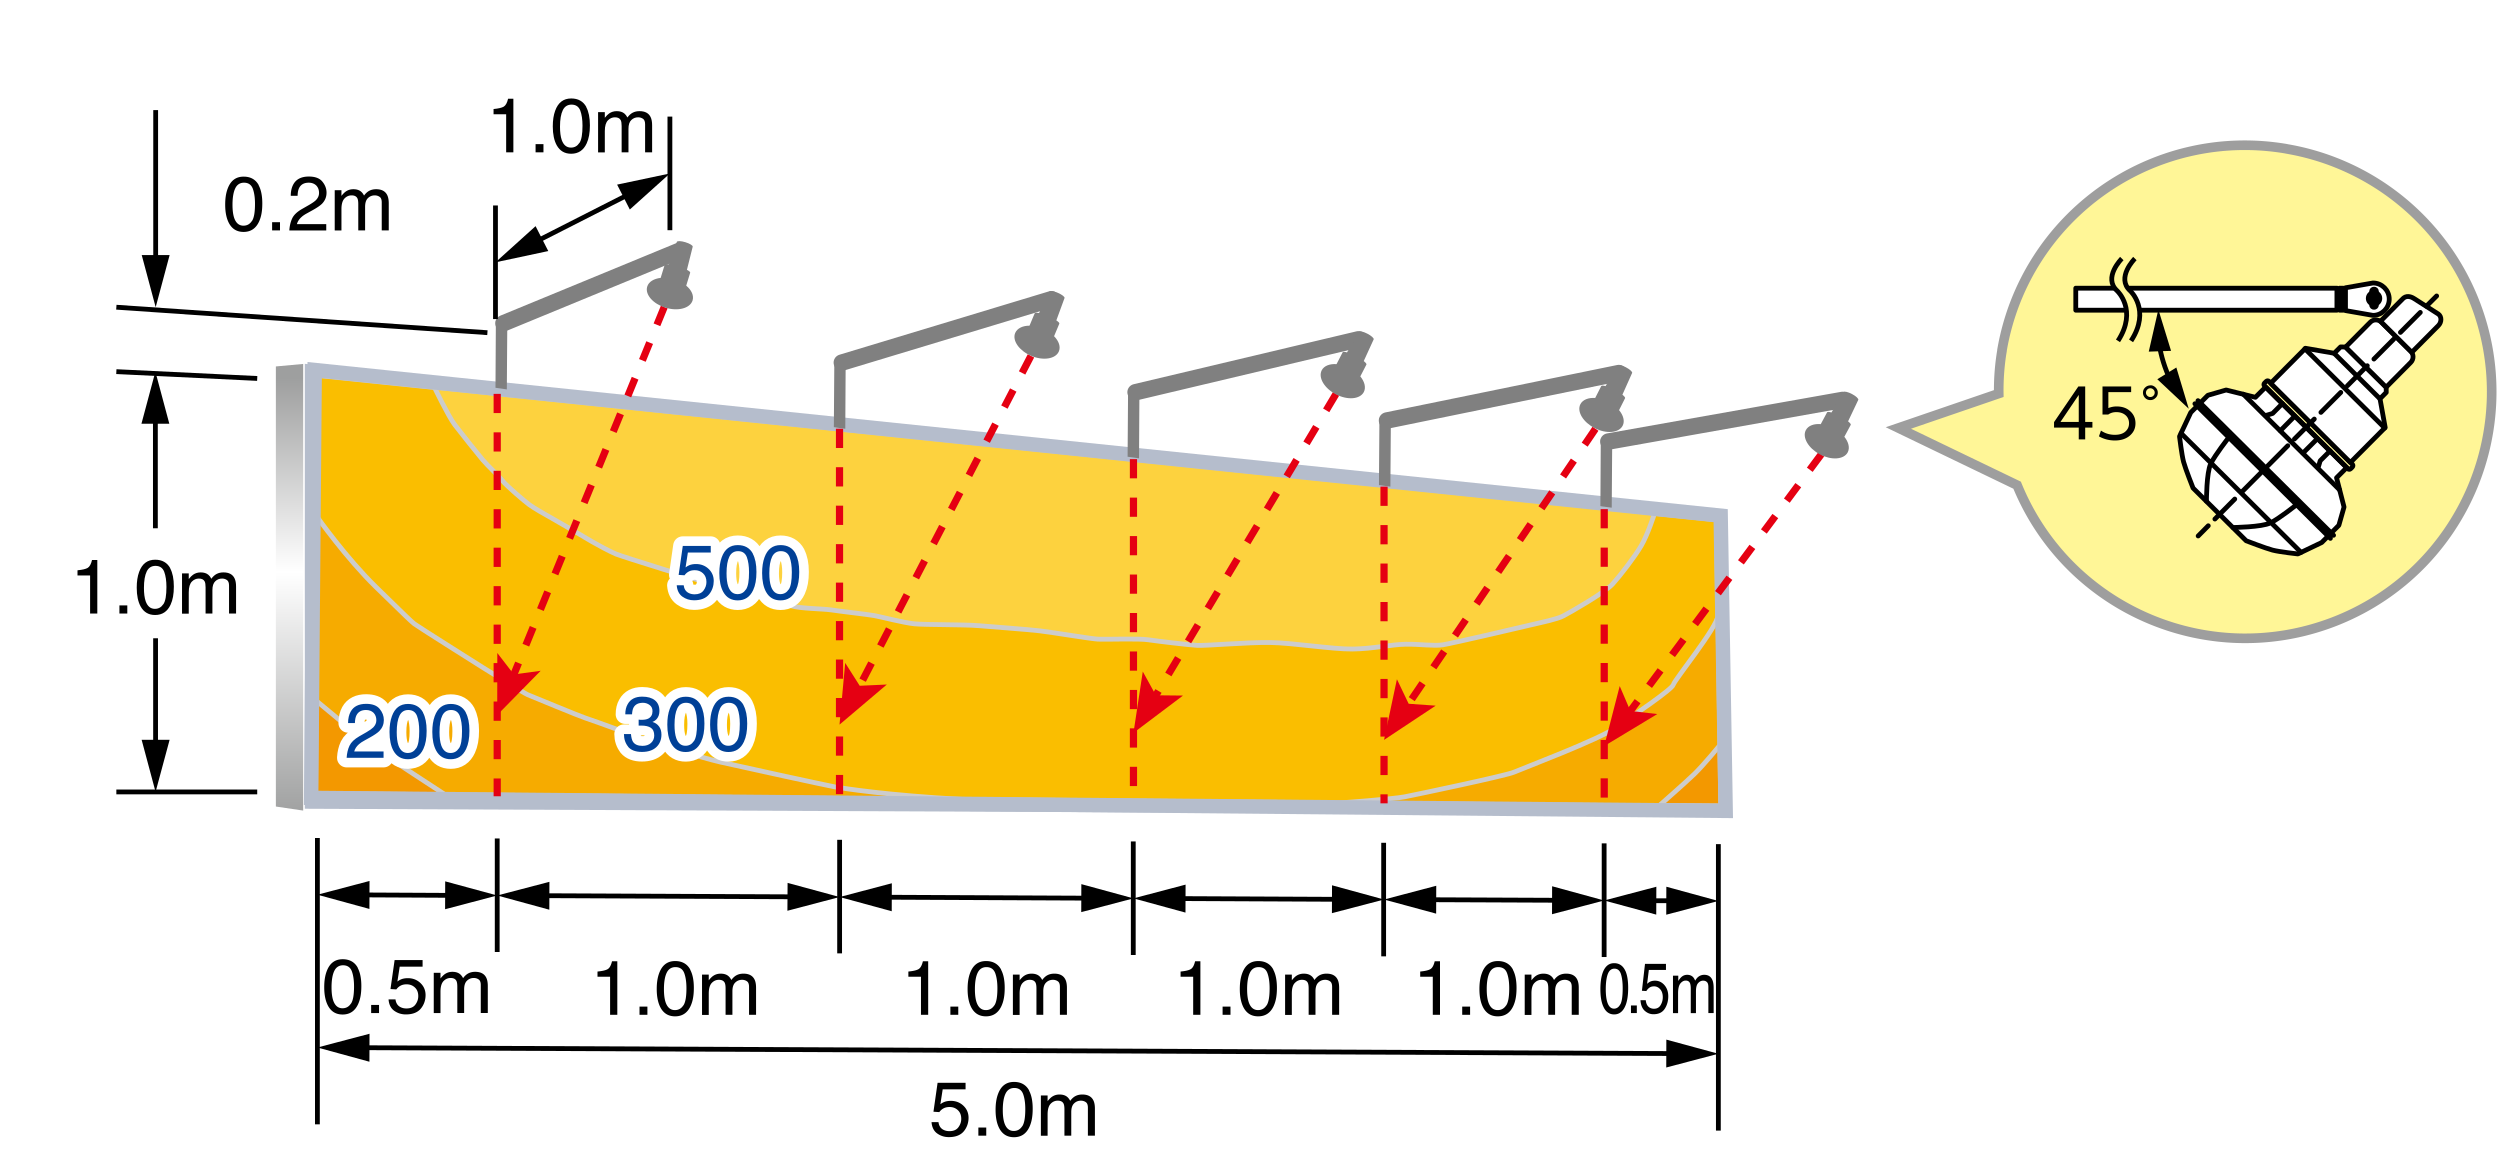 <svg xmlns="http://www.w3.org/2000/svg" id="a" viewBox="0 0 260 120"><defs><linearGradient id="b" x1="-164.58" x2="-164.13" y1="508.65" y2="508.65" gradientTransform="matrix(0 -102.37 -102.37 0 52099.12 -16763.1)" gradientUnits="userSpaceOnUse"><stop offset="0" stop-color="#9e9f9f"/><stop offset=".56" stop-color="#fff"/><stop offset="1" stop-color="#9e9f9f"/></linearGradient><style>.h{stroke-miterlimit:10}.h,.j,.l,.m{stroke-width:.5px}.o{fill:gray}.p{fill:#004097}.q{fill:gray}.h,.j,.l,.r,.s{fill:none}.h,.j,.l,.m{stroke:#000}.v{stroke:#fff;stroke-width:2px}.m,.v{fill:#fff}.l,.m,.v{stroke-linejoin:round}.l,.m,.s,.v{stroke-linecap:round}.r{stroke:#e50012;stroke-dasharray:2 2;stroke-width:.75px}.y{fill:#e50012}.s{stroke:gray;stroke-width:1.71px}</style></defs><path d="M0 0h260v120H0z" style="fill:#fff"/><path d="M16.19 11.45v16.07" class="h"/><path d="m14.74 26.53 1.45 5.42 1.45-5.42h-2.9z"/><path d="m12.1 38.65 14.65.71M12.1 31.95l38.59 2.65M12.1 82.36h14.65M33.01 87.15v29.78M51.71 87.2v11.81M178.71 87.79v29.79M37.44 108.96l136.84.61" class="h"/><path d="m38.42 110.42-5.41-1.48 5.42-1.43-.01 2.91zM173.29 111.02l5.42-1.43-5.41-1.47-.01 2.9z"/><path d="m171.26 93.67 3.02.01" class="h"/><path d="m172.25 95.12-5.42-1.47 5.43-1.43-.01 2.9zM173.29 95.13l5.42-1.43-5.41-1.48-.01 2.91z"/><path d="m122.31 93.45 17.2.08" class="h"/><path d="m123.29 94.91-5.41-1.48L123.3 92l-.01 2.91zM138.52 94.97l5.42-1.42-5.41-1.48-.01 2.9z"/><path d="m37.44 93.07 9.85.05" class="h"/><path d="m38.42 94.53-5.41-1.48 5.42-1.43-.01 2.91zM46.29 94.56l5.42-1.43-5.41-1.47-.01 2.9z"/><path d="m56.14 93.15 26.75.12" class="h"/><path d="m57.13 94.61-5.42-1.48 5.43-1.42-.01 2.9zM81.89 94.72l5.43-1.43-5.41-1.47-.02 2.9z"/><path d="m91.75 93.31 21.7.1" class="h"/><path d="m92.74 94.77-5.42-1.48 5.43-1.43-.01 2.91zM112.45 94.86l5.43-1.43-5.42-1.48-.01 2.91z"/><path d="m148.37 93.57 14.03.06" class="h"/><path d="m149.36 95.02-5.42-1.47 5.43-1.43-.01 2.9zM161.41 95.08l5.42-1.43-5.41-1.48-.01 2.91zM97.6 116.69c.05.4.23.68.56.83.17.08.36.12.58.12.42 0 .73-.13.93-.4s.3-.56.3-.88c0-.39-.12-.69-.36-.91s-.52-.32-.86-.32c-.24 0-.45.05-.62.14s-.32.22-.44.39l-.61-.04.43-3.01h2.91v.68h-2.38l-.24 1.55c.13-.1.25-.17.37-.22.21-.09.45-.13.72-.13.51 0 .95.17 1.3.5s.54.75.54 1.26-.16 1-.49 1.4-.85.61-1.56.61c-.46 0-.86-.13-1.21-.38s-.55-.65-.59-1.18h.73ZM101.75 117.26h.82v.85h-.82v-.85ZM107.02 113.42c.25.46.38 1.09.38 1.89s-.11 1.39-.34 1.89c-.33.71-.86 1.07-1.61 1.07-.67 0-1.17-.29-1.5-.88-.27-.49-.41-1.14-.41-1.96 0-.64.08-1.18.25-1.64.31-.85.86-1.27 1.67-1.27.72 0 1.25.3 1.57.89Zm-.71 3.72c.22-.32.32-.92.32-1.8 0-.64-.08-1.16-.23-1.57-.16-.41-.46-.62-.91-.62-.41 0-.72.19-.91.58s-.29.96-.29 1.72c0 .57.06 1.03.18 1.38.19.53.51.79.96.79.37 0 .66-.16.87-.48ZM108.25 113.93h.7v.59c.17-.21.32-.36.45-.45.23-.16.49-.24.79-.24.33 0 .6.08.8.25.11.09.22.23.31.41.16-.22.34-.39.55-.5s.45-.16.71-.16c.56 0 .95.2 1.15.61.11.22.16.51.16.88v2.79h-.73v-2.91c0-.28-.07-.47-.21-.57s-.31-.16-.51-.16c-.28 0-.51.09-.71.28s-.3.49-.3.93v2.43h-.71v-2.73c0-.28-.03-.49-.1-.62-.11-.2-.31-.29-.6-.29-.27 0-.51.1-.72.31s-.33.58-.33 1.12v2.22h-.7v-4.18ZM37.2 100.66c.25.46.38 1.09.38 1.89s-.11 1.39-.34 1.89c-.33.71-.86 1.07-1.61 1.07-.67 0-1.17-.29-1.5-.88-.27-.49-.41-1.14-.41-1.96 0-.64.08-1.18.25-1.64.31-.85.86-1.27 1.67-1.27.72 0 1.25.3 1.57.89Zm-.7 3.72c.22-.32.32-.92.32-1.8 0-.64-.08-1.16-.23-1.57-.16-.41-.46-.62-.91-.62-.41 0-.72.19-.91.58s-.29.96-.29 1.72c0 .57.06 1.03.18 1.38.19.53.51.79.96.79.37 0 .66-.16.87-.48ZM38.6 104.51h.82v.85h-.82v-.85ZM41.13 103.93c.05.4.23.68.56.83.17.08.36.12.58.12.42 0 .73-.13.93-.4s.3-.56.3-.88c0-.39-.12-.69-.36-.91s-.52-.32-.86-.32c-.24 0-.45.05-.62.14s-.32.22-.44.39l-.61-.04.43-3.01h2.91v.68h-2.38l-.24 1.55c.13-.1.25-.17.37-.22.21-.09.45-.13.72-.13.51 0 .95.17 1.3.5s.54.75.54 1.26-.16 1-.49 1.4-.85.61-1.56.61c-.46 0-.86-.13-1.21-.38s-.55-.65-.59-1.18h.73ZM45.11 101.17h.7v.59c.17-.21.32-.36.45-.45.23-.16.49-.24.79-.24.33 0 .6.08.8.25.11.09.22.23.31.41.16-.22.34-.39.55-.5s.45-.16.71-.16c.56 0 .95.2 1.15.61.11.22.16.51.16.88v2.79H50v-2.91c0-.28-.07-.47-.21-.57s-.31-.16-.51-.16c-.28 0-.51.09-.71.28s-.3.49-.3.93v2.43h-.71v-2.73c0-.28-.03-.49-.1-.62-.11-.2-.31-.29-.6-.29-.27 0-.51.1-.72.31s-.33.58-.33 1.12v2.22h-.7v-4.18ZM169.05 100.99c.19.43.28 1.02.28 1.76 0 .71-.08 1.29-.25 1.75-.25.66-.65 1-1.21 1-.5 0-.88-.27-1.12-.81-.21-.45-.31-1.06-.31-1.82 0-.59.06-1.1.18-1.52.23-.79.65-1.18 1.25-1.18.54 0 .94.28 1.18.83Zm-.53 3.46c.16-.3.24-.86.24-1.68 0-.59-.06-1.08-.18-1.46-.12-.38-.35-.57-.68-.57-.31 0-.54.18-.68.54s-.22.9-.22 1.6c0 .53.05.96.14 1.28.14.49.38.74.72.74.27 0 .49-.15.65-.45ZM169.62 104.57h.61v.79h-.61v-.79ZM171.16 104.03c.04.37.17.63.42.77.12.07.27.11.43.11.31 0 .54-.12.69-.37s.23-.52.23-.82c0-.36-.09-.64-.27-.84s-.39-.3-.64-.3c-.18 0-.34.04-.47.13s-.24.21-.33.36l-.46-.03.32-2.8h2.18v.63h-1.78l-.18 1.45c.1-.09.19-.16.28-.21.16-.08.34-.12.54-.12.38 0 .71.15.98.46s.4.7.4 1.17-.12.92-.37 1.3-.64.56-1.17.56c-.34 0-.64-.12-.91-.36-.26-.24-.41-.61-.44-1.1h.55ZM174.02 101.47h.52v.55c.12-.19.24-.33.34-.42.17-.15.37-.22.59-.22.25 0 .45.08.6.23.09.09.16.22.23.38.12-.21.25-.36.41-.46s.34-.15.53-.15c.42 0 .71.19.86.57.08.2.12.48.12.82v2.59h-.55v-2.7c0-.26-.05-.44-.16-.53-.1-.1-.23-.14-.38-.14-.21 0-.38.09-.53.26s-.22.46-.22.86v2.26h-.54v-2.54c0-.26-.03-.46-.08-.58-.08-.18-.23-.27-.45-.27-.2 0-.38.1-.54.29s-.25.54-.25 1.04v2.06h-.53v-3.89ZM62.14 101.58v-.54c.51-.05.86-.13 1.06-.25s.35-.39.45-.82h.55v5.57h-.75v-3.96h-1.32ZM66.51 104.69h.82v.85h-.82v-.85ZM71.78 100.85c.25.46.38 1.09.38 1.89s-.11 1.39-.34 1.89c-.33.71-.86 1.07-1.61 1.07-.67 0-1.17-.29-1.5-.88-.27-.49-.41-1.14-.41-1.96 0-.64.08-1.18.25-1.64.31-.85.86-1.27 1.67-1.27.72 0 1.25.3 1.57.89Zm-.71 3.72c.22-.32.32-.92.32-1.8 0-.64-.08-1.16-.23-1.57-.16-.41-.46-.62-.91-.62-.41 0-.72.19-.91.58s-.29.96-.29 1.72c0 .57.06 1.03.18 1.38.19.53.51.79.96.79.37 0 .66-.16.87-.48ZM73.01 101.36h.7v.59c.17-.21.32-.36.45-.45.23-.16.49-.24.79-.24.33 0 .6.08.8.25.11.09.22.23.31.41.16-.22.34-.39.55-.5s.45-.16.71-.16c.56 0 .95.2 1.15.61.11.22.16.51.16.88v2.79h-.73v-2.91c0-.28-.07-.47-.21-.57s-.31-.16-.51-.16c-.28 0-.51.09-.71.28s-.3.49-.3.93v2.43h-.71v-2.73c0-.28-.03-.49-.1-.62-.11-.2-.31-.29-.6-.29-.27 0-.51.1-.72.31s-.33.58-.33 1.12v2.22h-.7v-4.18ZM94.47 101.58v-.54c.51-.05.86-.13 1.06-.25s.35-.39.45-.82h.55v5.57h-.75v-3.96h-1.32ZM98.84 104.69h.82v.85h-.82v-.85ZM104.11 100.85c.25.46.38 1.09.38 1.89s-.11 1.39-.34 1.89c-.33.71-.86 1.07-1.61 1.07-.67 0-1.17-.29-1.5-.88-.27-.49-.41-1.14-.41-1.96 0-.64.08-1.18.25-1.64.31-.85.86-1.27 1.67-1.27.72 0 1.25.3 1.57.89Zm-.7 3.72c.22-.32.32-.92.32-1.8 0-.64-.08-1.16-.23-1.57-.16-.41-.46-.62-.91-.62-.41 0-.72.19-.91.58s-.29.96-.29 1.72c0 .57.06 1.03.18 1.38.19.53.51.79.96.79.37 0 .66-.16.87-.48ZM105.34 101.36h.7v.59c.17-.21.32-.36.45-.45.23-.16.49-.24.79-.24.33 0 .6.08.8.25.11.09.22.23.31.41.16-.22.34-.39.55-.5s.45-.16.71-.16c.56 0 .95.2 1.15.61.11.22.16.51.16.88v2.79h-.73v-2.91c0-.28-.07-.47-.21-.57s-.31-.16-.51-.16c-.28 0-.51.09-.71.28s-.3.49-.3.93v2.43h-.71v-2.73c0-.28-.03-.49-.1-.62-.11-.2-.31-.29-.6-.29-.27 0-.51.1-.72.31s-.33.58-.33 1.12v2.22h-.7v-4.18ZM122.78 101.58v-.54c.51-.05.86-.13 1.06-.25s.35-.39.45-.82h.55v5.57h-.75v-3.96h-1.32ZM127.15 104.69h.82v.85h-.82v-.85ZM132.42 100.85c.25.46.38 1.09.38 1.89s-.11 1.39-.34 1.89c-.33.71-.86 1.07-1.61 1.07-.67 0-1.17-.29-1.5-.88-.27-.49-.41-1.14-.41-1.96 0-.64.08-1.18.25-1.64.31-.85.86-1.27 1.67-1.27.72 0 1.25.3 1.57.89Zm-.7 3.72c.22-.32.32-.92.32-1.8 0-.64-.08-1.16-.23-1.57s-.46-.62-.91-.62c-.41 0-.72.19-.91.58s-.29.96-.29 1.72c0 .57.06 1.03.18 1.38.19.53.51.79.96.79.37 0 .66-.16.87-.48ZM133.65 101.36h.7v.59c.17-.21.32-.36.45-.45.23-.16.5-.24.79-.24.33 0 .6.08.8.25.12.09.22.23.31.41.16-.22.34-.39.55-.5s.45-.16.71-.16c.56 0 .95.2 1.15.61.11.22.16.51.16.88v2.79h-.73v-2.91c0-.28-.07-.47-.21-.57a.86.86 0 0 0-.51-.16c-.28 0-.51.09-.71.28s-.3.49-.3.93v2.43h-.71v-2.73c0-.28-.03-.49-.1-.62-.11-.2-.31-.29-.6-.29-.27 0-.51.1-.72.31-.22.21-.33.58-.33 1.12v2.22h-.7v-4.18ZM147.7 101.58v-.54c.51-.05.86-.13 1.06-.25.2-.12.35-.39.45-.82h.55v5.57h-.75v-3.96h-1.32ZM152.07 104.69h.82v.85h-.82v-.85ZM157.34 100.85c.25.46.38 1.09.38 1.89s-.11 1.39-.34 1.89c-.33.71-.86 1.07-1.61 1.07-.67 0-1.17-.29-1.5-.88-.27-.49-.41-1.14-.41-1.96 0-.64.08-1.18.25-1.64.31-.85.86-1.27 1.67-1.27.72 0 1.25.3 1.57.89Zm-.7 3.72c.22-.32.32-.92.32-1.8 0-.64-.08-1.16-.23-1.57s-.46-.62-.91-.62c-.41 0-.72.19-.91.58-.19.39-.29.96-.29 1.72 0 .57.06 1.03.18 1.38.19.53.51.79.96.79.37 0 .66-.16.87-.48ZM158.57 101.36h.7v.59c.17-.21.32-.36.45-.45.23-.16.5-.24.79-.24.33 0 .6.08.8.25.12.09.22.23.31.41.16-.22.34-.39.55-.5s.45-.16.71-.16c.56 0 .95.2 1.15.61.11.22.16.51.16.88v2.79h-.73v-2.91c0-.28-.07-.47-.21-.57a.86.86 0 0 0-.51-.16c-.28 0-.51.09-.71.28s-.3.49-.3.93v2.43h-.71v-2.73c0-.28-.03-.49-.1-.62-.11-.2-.31-.29-.6-.29-.27 0-.51.1-.72.31-.22.21-.33.58-.33 1.12v2.22h-.7v-4.18ZM26.9 19.27c.25.46.38 1.09.38 1.89s-.11 1.39-.34 1.89c-.33.71-.86 1.07-1.61 1.07-.67 0-1.17-.29-1.5-.88-.27-.49-.41-1.14-.41-1.96 0-.64.08-1.18.25-1.64.31-.85.86-1.27 1.67-1.27.72 0 1.25.3 1.57.89Zm-.7 3.72c.22-.32.32-.92.32-1.8 0-.64-.08-1.16-.23-1.57-.16-.41-.46-.62-.91-.62-.41 0-.72.19-.91.58s-.29.96-.29 1.72c0 .57.06 1.03.18 1.38.19.53.51.79.96.79.37 0 .66-.16.87-.48ZM28.3 23.11h.82v.85h-.82v-.85ZM30.39 22.71c.17-.36.51-.68 1.01-.97l.75-.43c.34-.2.57-.36.71-.5.21-.22.32-.46.32-.74 0-.33-.1-.58-.29-.78-.2-.19-.46-.29-.78-.29-.48 0-.81.18-1 .55-.1.2-.15.47-.16.81h-.71c0-.49.1-.88.27-1.19.3-.54.84-.81 1.61-.81.64 0 1.11.17 1.4.52s.44.73.44 1.16c0 .45-.16.83-.47 1.15-.18.18-.51.41-.98.67l-.54.3c-.26.14-.46.27-.6.4-.26.23-.42.48-.49.75h3.05v.66h-3.84c.03-.48.13-.9.3-1.26ZM34.81 19.78h.7v.59c.17-.21.32-.36.45-.45.23-.16.49-.24.79-.24.33 0 .6.08.8.25.11.09.22.23.31.41.16-.22.34-.39.55-.5s.45-.16.71-.16c.56 0 .95.2 1.15.61.11.22.16.51.16.88v2.79h-.73v-2.91c0-.28-.07-.47-.21-.57s-.31-.16-.51-.16c-.28 0-.51.09-.71.28s-.3.49-.3.93v2.43h-.71v-2.73c0-.28-.03-.49-.1-.62-.11-.2-.31-.29-.6-.29-.27 0-.51.1-.72.31s-.33.58-.33 1.12v2.22h-.7v-4.18Z"/><path d="M16.18 66.38v11.56" class="h"/><path d="m14.73 76.94 1.45 5.42 1.46-5.42h-2.91z"/><path d="M16.16 43.08v11.86" class="h"/><path d="m14.71 44.07 1.45-5.42 1.45 5.42h-2.9zM8.06 59.85v-.54c.51-.05.86-.13 1.06-.25s.35-.39.45-.82h.55v5.57h-.75v-3.96H8.05ZM12.42 62.96h.82v.85h-.82v-.85ZM17.7 59.11c.25.46.38 1.09.38 1.89s-.11 1.39-.34 1.89c-.33.71-.86 1.07-1.61 1.07-.67 0-1.17-.29-1.5-.88-.27-.49-.41-1.14-.41-1.96 0-.64.08-1.18.25-1.64.31-.85.86-1.27 1.67-1.27.72 0 1.25.3 1.57.89Zm-.71 3.73c.22-.32.32-.92.32-1.8 0-.64-.08-1.16-.23-1.57-.16-.41-.46-.62-.91-.62-.41 0-.72.19-.91.58s-.29.96-.29 1.72c0 .57.06 1.03.18 1.38.19.53.51.79.96.79.37 0 .66-.16.87-.48ZM18.93 59.63h.7v.59c.17-.21.32-.36.45-.45.23-.16.49-.24.79-.24.33 0 .6.08.8.25.11.09.22.23.31.41.16-.22.34-.39.55-.5s.45-.16.71-.16c.56 0 .95.2 1.15.61.11.22.16.51.16.88v2.79h-.73V60.9c0-.28-.07-.47-.21-.57s-.31-.16-.51-.16c-.28 0-.51.09-.71.28s-.3.49-.3.93v2.43h-.71v-2.73c0-.28-.03-.49-.1-.62-.11-.2-.31-.29-.6-.29-.27 0-.51.1-.72.31s-.33.58-.33 1.12v2.22h-.7v-4.18Z"/><path d="M87.32 87.34v11.81M117.86 87.51v11.81M143.9 87.65v11.81M166.83 87.71v11.82" class="h"/><path d="M31.71 37.84 179.46 53.1l.52 31.66-148.28-.65V37.83Z" style="fill:#b5bdcc"/><path d="M28.69 83.88V38.11l2.84-.26V84.3l-2.84-.42z" style="fill:url(#b)"/><path d="m33.07 39.05-.25 43.48 146.14 1.28-.44-29.74L33.07 39.05z" style="fill:#f39800;stroke:#ccc;stroke-width:.5px;stroke-miterlimit:10"/><path d="M32.87 72.86s5.08 4.26 6.38 5.15c1.31.9 7.05 4.64 7.05 4.64l126.22 1.17s2.74-2.4 3.7-3.33c.97-.94 2.65-2.99 2.65-2.99l-.35-23.43L33.07 39.06l-.2 33.8Z" style="fill:#f6ab00;stroke:#ccc;stroke-width:.5px;stroke-miterlimit:10"/><path d="M32.98 53.76s3.02 4.27 6.13 7.3c3.17 3.1 3.65 3.56 3.98 3.82.33.26 6.08 3.88 7.04 4.49.97.61 4.43 2.75 4.75 2.88.32.13 5.46 2.26 5.96 2.41.5.14 7.11 2.58 7.41 2.66.3.08 4.71 1.49 6.7 1.94 2.02.46 11.09 2.44 11.89 2.58.81.14 5.54.89 13.27 1.3l39.36.36s5.43-.4 6.61-.63c1.19-.23 10.56-2.2 11.39-2.57.83-.37 8.72-3.33 10.62-4.65 1.91-1.33 5.81-3.96 5.94-4.45.12-.5 4.6-6.01 4.62-7.15l-.15-9.99L33.05 39.05l-.09 14.7Z" style="fill:#fabe00;stroke:#ccc;stroke-width:.5px;stroke-miterlimit:10"/><path d="M45.19 40.3s1.43 2.98 2.1 3.87c.68.89 2.42 3.07 2.92 3.66.5.6 1.61 1.61 2.05 2.17.45.56 2.34 2.16 2.79 2.49.45.33 1.69 1.05 2.02 1.22.33.17 4.01 2.32 4.52 2.63.51.3 1.83 1.01 2.47 1.28.65.27 9.11 2.9 9.79 3.06.69.16 7.44 2 8.38 2.31.95.31 3.31.31 4.2.44.89.14 3.82.47 4.53.6.71.13 3.07.75 4.16.85 1.09.11 5.07.06 6.66.19 1.6.14 4.91.37 6.37.54 1.47.18 5.21.81 6.01.86.8.05 4.27-.09 5.27.07 1.01.15 4.2.53 5.08.58.89.05 5.16-.33 7.57-.3 2.44.04 6.5.71 8.61.68 2.13-.03 4.02-.48 5.51-.5 1.51-.02 2.92.21 3.86.06.95-.15 7.86-1.76 9.11-2.06 1.26-.3 2.75-.6 3.41-.94.66-.34 4.35-2.45 5.13-3.32.79-.87 2.31-2.84 2.98-3.99.68-1.15 1.39-3.38 1.39-3.38l-126.9-13.1Z" style="stroke:#ccc;stroke-width:.5px;stroke-miterlimit:10;fill:#fdd23e"/><path d="m32.73 38.48 146.22 15.15.52 30.7-147.11-1.35.37-44.49Z" style="fill:none;stroke:#b5bdcc;stroke-width:1.5px;stroke-miterlimit:10"/><path d="M51.71 40.96v41.85M87.31 44.59v38.44M117.88 47.75v35.28M143.94 50.61v32.94M166.84 52.95v30.6M69.08 31.93 53.32 70.44" class="r"/><path d="m51.71 74.36.01-6.45 1.72 2.23 2.79-.38-4.52 4.6z" class="y"/><path d="M107.22 37.01 89.27 71.6" class="r"/><path d="m87.31 75.36.59-6.42 1.51 2.38 2.82-.13-4.92 4.17z" class="y"/><path d="m138.95 40.96-18.9 31.62" class="r"/><path d="m117.88 76.22.97-6.38 1.36 2.47 2.82.03-5.15 3.88z" class="y"/><path d="m165.93 44.59-19.61 28.86" class="r"/><path d="m143.94 76.95 1.34-6.31 1.22 2.55 2.81.2-5.37 3.56z" class="y"/><path d="m189.41 47.25-20.04 26.94" class="r"/><path d="m166.84 77.59 1.61-6.24 1.11 2.59 2.8.32-5.52 3.33z" class="y"/><path d="m52.76 33.56-.05 6.94-.59-.09-.59-.08.04-6.95 1.19.18z" class="q"/><path d="m52.36 33.62 18.34-7.56" class="s"/><path d="m71.37 29.7.41-1.34c.02-.07-.11-.18-.34-.3l.6-2.4c.04-.12-.3-.33-.76-.47-.45-.14-.85-.15-.89-.03l-.83 2.33c-.25-.02-.42 0-.44.07l-.41 1.34c-.7.08-1.25.4-1.4.91-.25.82.61 1.8 1.91 2.19 1.3.4 2.56.06 2.81-.76.15-.51-.12-1.08-.66-1.53" class="o"/><path d="m87.95 37.65-.04 6.94-.6-.08-.59-.09.05-6.95 1.18.18z" class="q"/><path d="m87.55 37.71 21.79-6.59" class="s"/><path d="m109.63 34.95.54-1.29c.03-.07-.09-.19-.31-.34l.85-2.32c.05-.12-.26-.36-.7-.55-.44-.18-.83-.24-.88-.12l-1.07 2.23c-.25-.05-.42-.05-.45.02l-.54 1.29c-.71 0-1.28.27-1.49.76-.33.79.42 1.85 1.67 2.38 1.25.53 2.54.32 2.87-.46.21-.49 0-1.08-.5-1.59" class="o"/><path d="m118.5 40.73-.04 6.94-.59-.09-.6-.08.05-6.95 1.18.18z" class="q"/><path d="m118.1 40.79 23.18-5.5" class="s"/><path d="m141.47 39.15.64-1.24c.03-.06-.08-.2-.28-.36l1.03-2.25c.06-.11-.23-.38-.66-.6-.42-.22-.81-.3-.87-.19l-1.24 2.14c-.25-.07-.41-.08-.45-.02l-.64 1.24c-.7-.05-1.3.17-1.54.64-.39.76.27 1.88 1.48 2.5 1.21.63 2.5.52 2.9-.24.24-.47.08-1.08-.37-1.63" class="o"/><path d="m144.65 43.68-.05 6.93-.59-.08-.6-.08.05-6.95 1.19.18z" class="q"/><path d="m144.25 43.73 24.1-4.93" class="s"/><path d="m168.38 42.66.63-1.25c.03-.06-.08-.2-.28-.36l1.01-2.26c.06-.11-.24-.38-.66-.6-.42-.21-.81-.3-.87-.18l-1.23 2.15c-.25-.07-.41-.08-.45-.01l-.63 1.24c-.7-.05-1.3.18-1.54.65-.39.76.28 1.87 1.5 2.49 1.21.62 2.51.5 2.9-.26.24-.47.07-1.08-.38-1.62" class="o"/><path d="m167.67 45.87-.05 6.93-.59-.08-.59-.08.04-6.95 1.19.18z" class="q"/><path d="m167.27 45.92 24.37-4.33" class="s"/><path d="m191.82 45.41.66-1.23c.03-.06-.08-.2-.28-.36l1.06-2.23c.06-.11-.23-.39-.65-.61-.42-.22-.81-.31-.87-.2l-1.27 2.12c-.24-.07-.41-.09-.45-.02l-.66 1.23c-.7-.06-1.3.15-1.55.62-.4.75.25 1.88 1.45 2.52 1.2.64 2.5.55 2.9-.2.25-.47.09-1.08-.35-1.63" class="o"/><path d="M36.35 77.55c.17-.36.51-.68 1.01-.97l.75-.43c.34-.2.57-.36.71-.5.21-.22.32-.46.32-.74 0-.33-.1-.58-.29-.78-.2-.19-.46-.29-.78-.29-.48 0-.81.18-1 .55-.1.2-.15.47-.16.81h-.71c0-.49.1-.88.27-1.19.3-.54.84-.81 1.61-.81.64 0 1.11.17 1.4.52s.44.73.44 1.16c0 .45-.16.83-.47 1.15-.18.18-.51.41-.98.67l-.54.3c-.26.14-.46.27-.6.4-.26.23-.42.48-.49.75h3.05v.66h-3.84c.03-.48.13-.9.3-1.26ZM43.99 74.11c.25.46.38 1.09.38 1.89s-.11 1.39-.34 1.89c-.33.71-.86 1.07-1.61 1.07-.67 0-1.17-.29-1.5-.88-.27-.49-.41-1.14-.41-1.96 0-.64.08-1.18.25-1.64.31-.85.86-1.27 1.67-1.27.72 0 1.25.3 1.57.89Zm-.71 3.72c.22-.32.32-.92.32-1.8 0-.64-.08-1.16-.23-1.57-.16-.41-.46-.62-.91-.62-.41 0-.72.19-.91.58s-.29.96-.29 1.72c0 .57.06 1.03.18 1.38.19.53.51.79.96.79.37 0 .66-.16.87-.48ZM48.44 74.11c.25.46.38 1.09.38 1.89s-.11 1.39-.34 1.89c-.33.71-.86 1.07-1.61 1.07-.67 0-1.17-.29-1.5-.88-.27-.49-.41-1.14-.41-1.96 0-.64.08-1.18.25-1.64.31-.85.86-1.27 1.67-1.27.72 0 1.25.3 1.57.89Zm-.71 3.72c.22-.32.32-.92.32-1.8 0-.64-.08-1.16-.23-1.57-.16-.41-.46-.62-.91-.62-.41 0-.72.19-.91.58s-.29.96-.29 1.72c0 .57.06 1.03.18 1.38.19.53.51.79.96.79.37 0 .66-.16.87-.48ZM71.1 60.86c.05.4.23.68.56.83.17.08.36.12.58.12.42 0 .73-.13.93-.4s.3-.56.3-.88c0-.39-.12-.69-.36-.91s-.52-.32-.86-.32c-.24 0-.45.05-.62.14s-.32.22-.44.39l-.61-.04.43-3.01h2.91v.68h-2.38l-.24 1.55c.13-.1.25-.17.37-.22.21-.09.45-.13.72-.13.51 0 .95.17 1.3.5s.54.75.54 1.26-.16 1-.49 1.4-.85.61-1.56.61c-.46 0-.86-.13-1.21-.38s-.55-.65-.59-1.18h.73ZM78.29 57.59c.25.46.38 1.09.38 1.89s-.11 1.39-.34 1.89c-.33.71-.86 1.07-1.61 1.07-.67 0-1.17-.29-1.5-.88-.27-.49-.41-1.14-.41-1.96 0-.64.08-1.18.25-1.64.31-.85.86-1.27 1.67-1.27.72 0 1.25.3 1.57.89Zm-.71 3.72c.22-.32.32-.92.32-1.8 0-.64-.08-1.16-.23-1.57-.16-.41-.46-.62-.91-.62-.41 0-.72.19-.91.58s-.29.96-.29 1.72c0 .57.06 1.03.18 1.38.19.53.51.79.96.79.37 0 .66-.16.87-.48ZM82.74 57.59c.25.46.38 1.09.38 1.89s-.11 1.39-.34 1.89c-.33.71-.86 1.07-1.61 1.07-.67 0-1.17-.29-1.5-.88-.27-.49-.41-1.14-.41-1.96 0-.64.08-1.18.25-1.64.31-.85.86-1.27 1.67-1.27.72 0 1.25.3 1.57.89Zm-.71 3.72c.22-.32.32-.92.32-1.8 0-.64-.08-1.16-.23-1.57-.16-.41-.46-.62-.91-.62-.41 0-.72.19-.91.58s-.29.96-.29 1.72c0 .57.06 1.03.18 1.38.19.53.51.79.96.79.37 0 .66-.16.87-.48ZM65.34 77.67c-.3-.36-.45-.81-.45-1.33h.73c.03.36.1.62.2.79.18.29.51.44.99.44.37 0 .67-.1.89-.3s.34-.45.34-.77c0-.39-.12-.66-.35-.81s-.56-.23-.98-.23H66.42v-.62c.07 0 .13.01.18.02s.1 0 .16 0c.26 0 .48-.04.65-.12.3-.15.45-.41.45-.78 0-.28-.1-.49-.3-.64s-.43-.23-.69-.23c-.47 0-.79.16-.97.47-.1.17-.15.42-.17.73h-.7c0-.42.08-.77.25-1.06.29-.52.79-.78 1.51-.78.57 0 1.01.13 1.32.38s.47.62.47 1.1c0 .34-.09.62-.28.84-.11.13-.26.24-.45.31.29.08.52.24.69.47s.25.51.25.85c0 .53-.18.97-.53 1.3s-.85.5-1.5.5-1.14-.18-1.44-.54ZM72.88 73.36c.25.46.38 1.09.38 1.89s-.11 1.39-.34 1.89c-.33.71-.86 1.07-1.61 1.07-.67 0-1.17-.29-1.5-.88-.27-.49-.41-1.14-.41-1.96 0-.64.08-1.18.25-1.64.31-.85.86-1.27 1.67-1.27.72 0 1.25.3 1.57.89Zm-.71 3.72c.22-.32.32-.92.32-1.8 0-.64-.08-1.16-.23-1.57-.16-.41-.46-.62-.91-.62-.41 0-.72.19-.91.58s-.29.96-.29 1.72c0 .57.06 1.03.18 1.38.19.53.51.79.96.79.37 0 .66-.16.87-.48ZM77.33 73.36c.25.46.38 1.09.38 1.89s-.11 1.39-.34 1.89c-.33.71-.86 1.07-1.61 1.07-.67 0-1.17-.29-1.5-.88-.27-.49-.41-1.14-.41-1.96 0-.64.08-1.18.25-1.64.31-.85.86-1.27 1.67-1.27.72 0 1.25.3 1.57.89Zm-.71 3.72c.22-.32.32-.92.32-1.8 0-.64-.08-1.16-.23-1.57-.16-.41-.46-.62-.91-.62-.41 0-.72.19-.91.58s-.29.96-.29 1.72c0 .57.06 1.03.18 1.38.19.53.51.79.96.79.37 0 .66-.16.87-.48Z" class="v"/><path d="M36.35 77.55c.17-.36.51-.68 1.01-.97l.75-.43c.34-.2.57-.36.71-.5.21-.22.32-.46.32-.74 0-.33-.1-.58-.29-.78-.2-.19-.46-.29-.78-.29-.48 0-.81.18-1 .55-.1.2-.15.47-.16.81h-.71c0-.49.1-.88.27-1.19.3-.54.84-.81 1.61-.81.64 0 1.11.17 1.4.52s.44.73.44 1.16c0 .45-.16.83-.47 1.15-.18.18-.51.41-.98.67l-.54.3c-.26.14-.46.27-.6.4-.26.23-.42.48-.49.75h3.05v.66h-3.84c.03-.48.13-.9.3-1.26ZM43.99 74.11c.25.46.38 1.09.38 1.89s-.11 1.39-.34 1.89c-.33.71-.86 1.07-1.61 1.07-.67 0-1.17-.29-1.5-.88-.27-.49-.41-1.14-.41-1.96 0-.64.08-1.18.25-1.64.31-.85.86-1.27 1.67-1.27.72 0 1.25.3 1.57.89Zm-.71 3.72c.22-.32.32-.92.32-1.8 0-.64-.08-1.16-.23-1.57-.16-.41-.46-.62-.91-.62-.41 0-.72.19-.91.58s-.29.96-.29 1.72c0 .57.06 1.03.18 1.38.19.53.51.79.96.79.37 0 .66-.16.87-.48ZM48.44 74.11c.25.46.38 1.09.38 1.89s-.11 1.39-.34 1.89c-.33.71-.86 1.07-1.61 1.07-.67 0-1.17-.29-1.5-.88-.27-.49-.41-1.14-.41-1.96 0-.64.08-1.18.25-1.64.31-.85.86-1.27 1.67-1.27.72 0 1.25.3 1.57.89Zm-.71 3.72c.22-.32.32-.92.32-1.8 0-.64-.08-1.16-.23-1.57-.16-.41-.46-.62-.91-.62-.41 0-.72.19-.91.58s-.29.96-.29 1.72c0 .57.06 1.03.18 1.38.19.53.51.79.96.79.37 0 .66-.16.87-.48ZM71.1 60.86c.05.4.23.68.56.83.17.08.36.12.58.12.42 0 .73-.13.93-.4s.3-.56.3-.88c0-.39-.12-.69-.36-.91s-.52-.32-.86-.32c-.24 0-.45.05-.62.14s-.32.22-.44.39l-.61-.04.43-3.01h2.91v.68h-2.38l-.24 1.55c.13-.1.25-.17.37-.22.21-.09.45-.13.72-.13.51 0 .95.17 1.3.5s.54.75.54 1.26-.16 1-.49 1.4-.85.61-1.56.61c-.46 0-.86-.13-1.21-.38s-.55-.65-.59-1.18h.73ZM78.29 57.59c.25.46.38 1.09.38 1.89s-.11 1.39-.34 1.89c-.33.71-.86 1.07-1.61 1.07-.67 0-1.17-.29-1.5-.88-.27-.49-.41-1.14-.41-1.96 0-.64.08-1.18.25-1.64.31-.85.86-1.27 1.67-1.27.72 0 1.25.3 1.57.89Zm-.71 3.72c.22-.32.32-.92.32-1.8 0-.64-.08-1.16-.23-1.57-.16-.41-.46-.62-.91-.62-.41 0-.72.19-.91.58s-.29.96-.29 1.72c0 .57.06 1.03.18 1.38.19.53.51.79.96.79.37 0 .66-.16.87-.48ZM82.74 57.59c.25.46.38 1.09.38 1.89s-.11 1.39-.34 1.89c-.33.71-.86 1.07-1.61 1.07-.67 0-1.17-.29-1.5-.88-.27-.49-.41-1.14-.41-1.96 0-.64.08-1.18.25-1.64.31-.85.86-1.27 1.67-1.27.72 0 1.25.3 1.57.89Zm-.71 3.72c.22-.32.32-.92.32-1.8 0-.64-.08-1.16-.23-1.57-.16-.41-.46-.62-.91-.62-.41 0-.72.19-.91.58s-.29.96-.29 1.72c0 .57.06 1.03.18 1.38.19.53.51.79.96.79.37 0 .66-.16.87-.48ZM65.34 77.67c-.3-.36-.45-.81-.45-1.33h.73c.03.36.1.62.2.79.18.29.51.44.99.44.37 0 .67-.1.89-.3s.34-.45.34-.77c0-.39-.12-.66-.35-.81s-.56-.23-.98-.23H66.42v-.62c.07 0 .13.01.18.02s.1 0 .16 0c.26 0 .48-.04.65-.12.3-.15.45-.41.45-.78 0-.28-.1-.49-.3-.64s-.43-.23-.69-.23c-.47 0-.79.16-.97.47-.1.17-.15.42-.17.73h-.7c0-.42.08-.77.25-1.06.29-.52.79-.78 1.51-.78.57 0 1.01.13 1.32.38s.47.62.47 1.1c0 .34-.09.62-.28.84-.11.13-.26.24-.45.31.29.08.52.24.69.47s.25.51.25.85c0 .53-.18.97-.53 1.3s-.85.5-1.5.5-1.14-.18-1.44-.54ZM72.88 73.36c.25.46.38 1.09.38 1.89s-.11 1.39-.34 1.89c-.33.71-.86 1.07-1.61 1.07-.67 0-1.17-.29-1.5-.88-.27-.49-.41-1.14-.41-1.96 0-.64.08-1.18.25-1.64.31-.85.86-1.27 1.67-1.27.72 0 1.25.3 1.57.89Zm-.71 3.72c.22-.32.32-.92.32-1.8 0-.64-.08-1.16-.23-1.57-.16-.41-.46-.62-.91-.62-.41 0-.72.19-.91.58s-.29.96-.29 1.72c0 .57.06 1.03.18 1.38.19.53.51.79.96.79.37 0 .66-.16.87-.48ZM77.33 73.36c.25.46.38 1.09.38 1.89s-.11 1.39-.34 1.89c-.33.71-.86 1.07-1.61 1.07-.67 0-1.17-.29-1.5-.88-.27-.49-.41-1.14-.41-1.96 0-.64.08-1.18.25-1.64.31-.85.86-1.27 1.67-1.27.72 0 1.25.3 1.57.89Zm-.71 3.72c.22-.32.32-.92.32-1.8 0-.64-.08-1.16-.23-1.57-.16-.41-.46-.62-.91-.62-.41 0-.72.19-.91.58s-.29.96-.29 1.72c0 .57.06 1.03.18 1.38.19.53.51.79.96.79.37 0 .66-.16.87-.48Z" class="p"/><path d="M51.53 21.37v11.81M69.67 12.13v11.81M55.48 25.26l10.24-5.21" class="h"/><path d="m57.02 26.11-5.49 1.17 4.17-3.76 1.32 2.59zM65.5 21.79l4.17-3.75-5.49 1.16 1.32 2.59zM51.33 11.88v-.54c.51-.05.86-.13 1.06-.25s.35-.39.45-.82h.55v5.57h-.75v-3.96h-1.32ZM55.7 14.99h.82v.85h-.82v-.85ZM60.97 11.14c.25.46.38 1.09.38 1.89s-.11 1.39-.34 1.89c-.33.71-.86 1.07-1.61 1.07-.67 0-1.17-.29-1.5-.88-.27-.49-.41-1.14-.41-1.96 0-.64.08-1.18.25-1.64.31-.85.86-1.27 1.67-1.27.72 0 1.25.3 1.57.89Zm-.71 3.73c.22-.32.32-.92.32-1.8 0-.64-.08-1.16-.23-1.57-.16-.41-.46-.62-.91-.62-.41 0-.72.19-.91.58s-.29.96-.29 1.72c0 .57.06 1.03.18 1.38.19.53.51.79.96.79.37 0 .66-.16.87-.48ZM62.2 11.66h.7v.59c.17-.21.32-.36.45-.45.23-.16.49-.24.79-.24.33 0 .6.08.8.25.11.09.22.23.31.41.16-.22.34-.39.55-.5s.45-.16.71-.16c.56 0 .95.2 1.15.61.11.22.16.51.16.88v2.79h-.73v-2.91c0-.28-.07-.47-.21-.57s-.31-.16-.51-.16c-.28 0-.51.09-.71.28s-.3.49-.3.93v2.43h-.71v-2.73c0-.28-.03-.49-.1-.62-.11-.2-.31-.29-.6-.29-.27 0-.51.1-.72.31s-.33.58-.33 1.12v2.22h-.7v-4.18Z"/><path d="M237.82 15.48c-13.96-2.4-27.21 6.98-29.61 20.93v.05c-.25 1.48-.36 2.98-.34 4.47l-10.44 3.58 12.35 5.95c5.36 13.1 20.33 19.37 33.43 14.01 13.1-5.36 19.37-20.33 14.01-33.43a25.628 25.628 0 0 0-19.43-15.56h.03Z" style="stroke:#9e9e9e;fill:#fff697"/><path d="M244.07 48.62 243 49.69l.78 3.04-.54 1.9-1.78 1.79-2.48 1.19s-1.92-.21-2.64-.4-2.74-.97-2.74-.97l-2.76-2.74-2.76-2.74s-.8-2.01-.99-2.73-.42-2.64-.42-2.64l1.17-2.49 1.78-1.79 1.9-.55 3.04.76 1.07-1.07 8.44 8.38Z" class="m"/><path d="M229.47 52.12s0-2.99.45-3.9 1.83-2.67 1.83-2.67M232.23 54.86s2.99-.03 3.9-.48 2.65-1.84 2.65-1.84M237.37 41.97 236.35 43l-.74.22M242.33 46.89l-1.03 1.03-.22.74M226.84 45.07l12.46 12.37M228.27 41.99l14.09 14M228.59 41.67l14.1 14M233.31 41l10.01 9.95" class="l"/><rect width="12.63" height=".67" x="233.74" y="43.88" class="l" rx=".2" ry=".2" transform="rotate(44.81 240.073 44.237)"/><path d="m236.15 39.86 3.62-3.64 2.99.52.66-.66.52.01 4.22 4.19.01.53-.65.66.54 2.99-3.62 3.64-8.29-8.24z" class="m"/><path d="m243.95 36.09 2.55-2.57c.32-.33.85-.33 1.18 0l3.03 3c.33.32.33.85 0 1.18l-2.55 2.57-4.22-4.18Z" class="m"/><path d="m250.82 36.65 2.78-2.8c.32-.33.36-.9 0-1.18l-2.52-1.61c-.41-.27-.86-.32-1.18 0l-2.33 2.35 3.26 3.24Z" class="m"/><path d="m248.01 44.51-8.3-8.24M242.76 36.75l4.75 4.72M237.16 44.79l1.48-1.5M239.51 47.12l1.49-1.49M228.61 55.74l1.05-1.06" class="l"/><path d="m230.35 53.98 21.66-21.79" style="stroke-dasharray:2.93 .98;stroke-linecap:round;stroke-linejoin:round;stroke:#000;fill:none;stroke-width:.5px"/><path d="m252.35 31.84 1.06-1.06" class="l"/><path d="m246.79 32.8-2.86-.5v-2.37l2.86-.5h0c.93 0 1.69.75 1.69 1.68s-.76 1.69-1.69 1.69h0Z" class="m"/><circle cx="246.9" cy="31.03" r=".6" style="stroke-linecap:round;stroke-linejoin:round;stroke:#000;stroke-width:.5px"/><circle cx="246.9" cy="30.32" r=".25" class="l"/><circle cx="246.9" cy="31.71" r=".25" class="l"/><path d="M215.88 29.97h27.16v2.29h-27.16z" class="m"/><path d="M243.32 29.97h.36v2.29h-.36z" class="l"/><path d="M220.27 35.46c2.08-3.21-.08-5.2-.08-5.2-1.52-1.36.48-3.36.48-3.36h1.36s-2 2-.48 3.36c0 0 2.17 2 .08 5.2l-1.2-.08" style="fill:#fff697"/><path d="M220.67 26.89s-2 2-.48 3.36c0 0 2.16 2 .08 5.2" class="j"/><path d="M222.03 26.89s-2 2-.48 3.36c0 0 2.17 2 .08 5.2" class="j"/><path d="M216.85 45.7h-.66v-1.23h-2.57v-.57l2.53-3.71h.71v3.69h.75v.59h-.75v1.23Zm-2.56-1.82h1.9v-2.81l-1.9 2.81ZM221.64 40.18v.6h-2.37v1.66c.27-.11.55-.17.86-.17.55 0 1.01.15 1.36.45.4.34.6.77.6 1.3s-.19.93-.57 1.27c-.39.34-.91.52-1.57.52-.59 0-1.15-.14-1.66-.43l.21-.6c.42.29.9.44 1.44.44.49 0 .87-.12 1.12-.36.24-.22.36-.5.36-.84s-.13-.65-.39-.86c-.24-.2-.56-.3-.94-.3-.31 0-.59.08-.83.25h-.6v-2.92h2.97ZM223.65 40.07c.22 0 .4.09.56.26.13.14.2.31.2.51 0 .23-.08.42-.26.57-.14.13-.31.2-.51.2-.23 0-.42-.08-.57-.25a.769.769 0 0 1-.2-.52c0-.22.08-.41.25-.56.14-.13.32-.2.53-.2Zm-.02.31c-.13 0-.24.05-.33.15a.448.448 0 0 0 .03.64c.09.08.19.12.3.12.14 0 .25-.05.34-.15.08-.09.12-.19.12-.31 0-.13-.05-.24-.15-.33a.43.43 0 0 0-.31-.12Z"/><path d="M224.54 35.74c.21 1.31.61 2.59 1.18 3.79" class="j"/><path d="m223.47 36.57 1-4.38 1.32 4.3-2.32.08zM224.36 39.44l3.27 3.07-1.29-4.29-1.98 1.22z"/></svg>